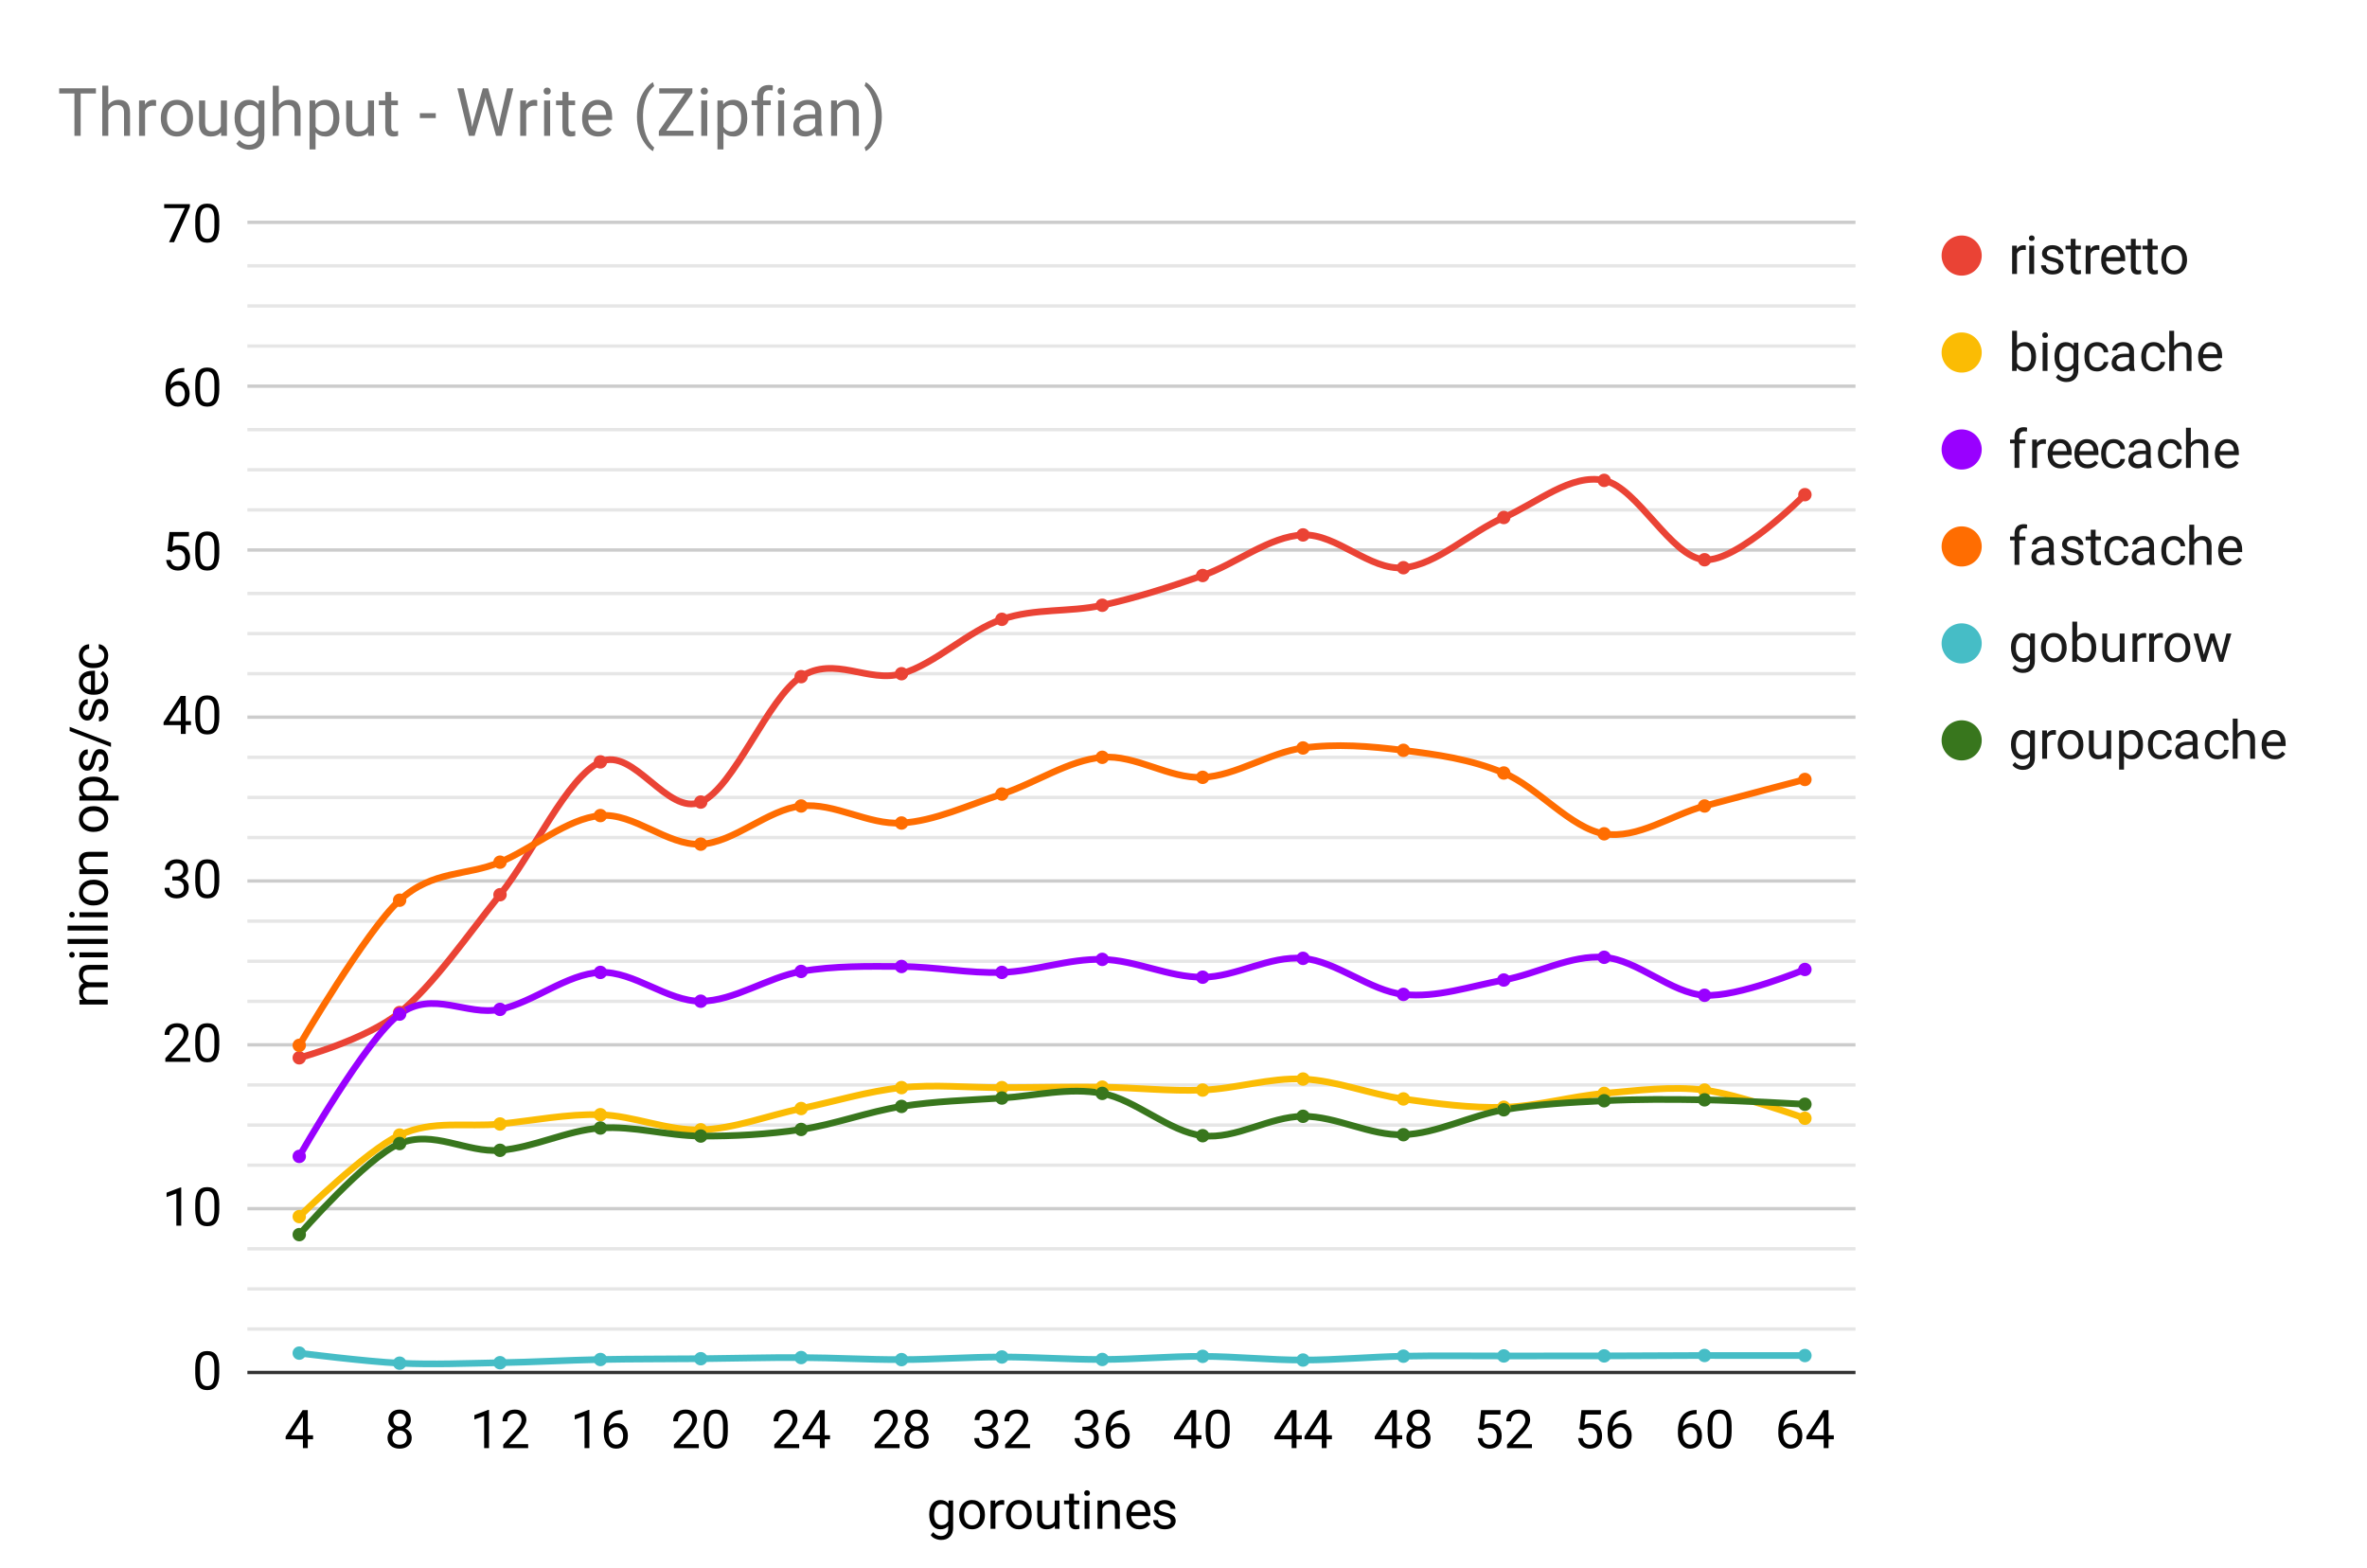 <svg xmlns="http://www.w3.org/2000/svg" width="708" height="469" fill="none" stroke-linecap="square" stroke-miterlimit="10" viewBox="0 0 708 469"><path fill="#fff" d="M0 0h708v469H0z"/><path stroke="#333" stroke-linecap="butt" d="M74.5 410.5h480"/><path stroke="#ccc" stroke-linecap="butt" d="M74.5 361.5h480m-480-49h480m-480-49h480m-480-49h480m-480-50h480m-480-49h480m-480-49h480"/><path stroke="#e6e6e6" stroke-linecap="butt" d="M74.5 397.5h480m-480-12h480m-480-12h480m-480-25h480m-480-12h480m-480-12h480m-480-25h480m-480-12h480m-480-12h480m-480-25h480m-480-12h480m-480-12h480m-480-25h480m-480-12h480m-480-12h480m-480-25h480m-480-12h480m-480-12h480m-480-25h480m-480-12h480m-480-12h480"/><clipPath id="a"><path d="M74.5 66.94h480.387v343.186H74.5z"/></clipPath><path stroke="#ea4335" stroke-linecap="butt" stroke-width="2" d="M89.512 316.385s20.016-5.409 30.024-13.538 20.016-22.744 30.024-35.24 20.017-35.117 30.025-39.736 20.016 16.271 30.024 12.024 20.016-31.11 30.024-37.509c10.008-6.398 20.016 1.975 30.024-.884s20.016-12.856 30.024-16.268 20.017-2.02 30.025-4.204 20.016-5.39 30.024-8.897c10.008-3.506 20.016-11.753 30.024-12.142 10.008-.39 20.016 10.677 30.024 9.809s20.016-10.667 30.024-15.02c10.008-4.354 20.017-13.21 30.025-11.102 10.008 2.106 20.016 23.03 30.024 23.742 10.008.713 30.024-19.468 30.024-19.468" clip-path="url(#a)"/><path stroke="#fbbc04" stroke-linecap="butt" stroke-width="2" d="M89.512 363.874s20.016-19.776 30.024-24.392 20.016-2.29 30.024-3.303 20.017-3.068 30.025-2.777 20.016 4.827 30.024 4.52 20.016-4.262 30.024-6.364 20.016-5.211 30.024-6.253 20.016.024 30.024 0c10.009-.025 20.017-.269 30.025-.147 10.008.121 20.016 1.278 30.024.874s20.016-3.74 30.024-3.298 20.016 4.545 30.024 5.952 20.016 2.768 30.024 2.492 20.017-3.29 30.025-4.148 20.016-2.237 30.024-.998 30.024 8.435 30.024 8.435" clip-path="url(#a)"/><path stroke="#90f" stroke-linecap="butt" stroke-width="2" d="M89.512 345.87s20.016-35.227 30.024-42.556c10.008-7.328 20.016.664 30.024-1.415s20.017-10.652 30.025-11.06c10.008-.406 20.016 8.666 30.024 8.617s20.016-7.176 30.024-8.907 20.016-1.525 30.024-1.476 20.016 2.122 30.024 1.767 20.017-4.135 30.025-3.896 20.016 5.381 30.024 5.33 20.016-6.499 30.024-5.64c10.008.857 20.016 9.706 30.024 10.787 10.008 1.08 20.016-2.454 30.024-4.304s20.017-7.556 30.025-6.796 20.016 10.752 30.024 11.359 30.024-7.717 30.024-7.717" clip-path="url(#a)"/><path stroke="#ff6d01" stroke-linecap="butt" stroke-width="2" d="M89.512 312.658s20.016-34.282 30.024-43.413 20.016-7.157 30.024-11.375c10.009-4.219 20.017-13.038 30.025-13.936s20.016 9.028 30.024 8.55 20.016-10.36 30.024-11.415 20.016 5.684 30.024 5.089c10.008-.596 20.016-5.385 30.024-8.66s20.017-10.158 30.025-10.992 20.016 6.453 30.024 5.988c10.008-.466 20.016-7.435 30.024-8.78 10.008-1.346 20.016-.542 30.024.705 10.008 1.248 20.016 2.617 30.024 6.778s20.017 16.54 30.025 18.186c10.008 1.645 20.016-5.606 30.024-8.314s30.024-7.934 30.024-7.934" clip-path="url(#a)"/><path stroke="#46bdc6" stroke-linecap="butt" stroke-width="2" d="M89.512 404.708s20.016 2.533 30.024 3.01c10.008.479 20.016.042 30.024-.14 10.009-.184 20.017-.758 30.025-.957s20.016-.141 30.024-.238 20.016-.388 30.024-.343 20.016.642 30.024.613 20.016-.78 30.024-.787 20.017.775 30.025.743 20.016-.965 30.024-.936 20.016 1.116 30.024 1.108 20.016-.953 30.024-1.157 20.016-.054 30.024-.068 20.017.007 30.025-.017c10.008-.023 20.016-.105 30.024-.123s30.024.018 30.024.018" clip-path="url(#a)"/><path stroke="#38761d" stroke-linecap="butt" stroke-width="2" d="M89.512 369.27s20.016-23.034 30.024-27.237 20.016 2.794 30.024 2.02c10.009-.775 20.017-5.956 30.025-6.667s20.016 2.329 30.024 2.4c10.008.072 20.016-.494 30.024-1.97 10.008-1.478 20.016-5.326 30.024-6.893s20.016-1.86 30.024-2.508c10.009-.649 20.017-3.264 30.025-1.385s20.016 11.514 30.024 12.655 20.016-5.755 30.024-5.806c10.008-.05 20.016 5.826 30.024 5.501s20.016-5.754 30.024-7.447c10.008-1.692 20.017-2.213 30.025-2.71 10.008-.495 20.016-.443 30.024-.267s30.024 1.322 30.024 1.322" clip-path="url(#a)"/><path fill="#ea4335" d="M91.512 316.385a2 2 0 1 1-4 0 2 2 0 0 1 4 0m30.024-13.538a2 2 0 1 1-4 0 2 2 0 0 1 4 0m30.024-35.24a2 2 0 1 1-4 0 2 2 0 0 1 4 0m30.025-39.736a2 2 0 1 1-4 0 2 2 0 0 1 4 0m30.024 12.024a2 2 0 1 1-4 0 2 2 0 0 1 4 0m30.024-37.509a2 2 0 1 1-4 0 2 2 0 0 1 4 0m30.024-.884a2 2 0 1 1-4 0 2 2 0 0 1 4 0m30.024-16.268a2 2 0 1 1-4 0 2 2 0 0 1 4 0m30.025-4.204a2 2 0 1 1-4 0 2 2 0 0 1 4 0m30.024-8.897a2 2 0 1 1-4 0 2 2 0 0 1 4 0m30.024-12.143a2 2 0 1 1-4 0 2 2 0 0 1 4 0m30.024 9.81a2 2 0 1 1-4 0 2 2 0 0 1 4 0m30.024-15.02a2 2 0 1 1-4 0 2 2 0 0 1 4 0m30.025-11.102a2 2 0 1 1-4 0 2 2 0 0 1 4 0m30.023 23.742a2 2 0 1 1-4 0 2 2 0 0 1 4 0m30.025-19.468a2 2 0 1 1-4 0 2 2 0 0 1 4 0" clip-path="url(#a)"/><path fill="#fbbc04" d="M91.512 363.874a2 2 0 1 1-4 0 2 2 0 0 1 4 0m30.024-24.392a2 2 0 1 1-4 0 2 2 0 0 1 4 0m30.024-3.302a2 2 0 1 1-4 0 2 2 0 0 1 4 0m30.025-2.778a2 2 0 1 1-4 0 2 2 0 0 1 4 0m30.024 4.52a2 2 0 1 1-4 0 2 2 0 0 1 4 0m30.024-6.364a2 2 0 1 1-4 0 2 2 0 0 1 4 0m30.024-6.253a2 2 0 1 1-4 0 2 2 0 0 1 4 0m30.024 0a2 2 0 1 1-4 0 2 2 0 0 1 4 0m30.025-.147a2 2 0 1 1-4 0 2 2 0 0 1 4 0m30.024.874a2 2 0 1 1-4 0 2 2 0 0 1 4 0m30.024-3.298a2 2 0 1 1-4 0 2 2 0 0 1 4 0m30.024 5.952a2 2 0 1 1-4 0 2 2 0 0 1 4 0m30.024 2.492a2 2 0 1 1-4 0 2 2 0 0 1 4 0m30.025-4.148a2 2 0 1 1-4 0 2 2 0 0 1 4 0m30.023-.998a2 2 0 1 1-4 0 2 2 0 0 1 4 0m30.025 8.435a2 2 0 1 1-4 0 2 2 0 0 1 4 0" clip-path="url(#a)"/><path fill="#90f" d="M91.512 345.87a2 2 0 1 1-4 0 2 2 0 0 1 4 0m30.024-42.556a2 2 0 1 1-4 0 2 2 0 0 1 4 0m30.024-1.414a2 2 0 1 1-4 0 2 2 0 0 1 4 0m30.025-11.06a2 2 0 1 1-4 0 2 2 0 0 1 4 0m30.024 8.616a2 2 0 1 1-4 0 2 2 0 0 1 4 0m30.024-8.907a2 2 0 1 1-4 0 2 2 0 0 1 4 0m30.024-1.476a2 2 0 1 1-4 0 2 2 0 0 1 4 0m30.024 1.767a2 2 0 1 1-4 0 2 2 0 0 1 4 0m30.025-3.896a2 2 0 1 1-4 0 2 2 0 0 1 4 0m30.024 5.33a2 2 0 1 1-4 0 2 2 0 0 1 4 0m30.024-5.641a2 2 0 1 1-4 0 2 2 0 0 1 4 0m30.024 10.788a2 2 0 1 1-4 0 2 2 0 0 1 4 0m30.024-4.304a2 2 0 1 1-4 0 2 2 0 0 1 4 0m30.025-6.796a2 2 0 1 1-4 0 2 2 0 0 1 4 0m30.023 11.359a2 2 0 1 1-4 0 2 2 0 0 1 4 0m30.025-7.717a2 2 0 1 1-4 0 2 2 0 0 1 4 0" clip-path="url(#a)"/><path fill="#ff6d01" d="M91.512 312.658a2 2 0 1 1-4 0 2 2 0 0 1 4 0m30.024-43.413a2 2 0 1 1-4 0 2 2 0 0 1 4 0m30.024-11.375a2 2 0 1 1-4 0 2 2 0 0 1 4 0m30.025-13.936a2 2 0 1 1-4 0 2 2 0 0 1 4 0m30.024 8.55a2 2 0 1 1-4 0 2 2 0 0 1 4 0m30.024-11.415a2 2 0 1 1-4 0 2 2 0 0 1 4 0m30.024 5.089a2 2 0 1 1-4 0 2 2 0 0 1 4 0m30.024-8.661a2 2 0 1 1-4 0 2 2 0 0 1 4 0m30.025-10.991a2 2 0 1 1-4 0 2 2 0 0 1 4 0m30.024 5.988a2 2 0 1 1-4 0 2 2 0 0 1 4 0m30.024-8.781a2 2 0 1 1-4 0 2 2 0 0 1 4 0m30.024.707a2 2 0 1 1-4 0 2 2 0 0 1 4 0m30.024 6.777a2 2 0 1 1-4 0 2 2 0 0 1 4 0m30.025 18.186a2 2 0 1 1-4 0 2 2 0 0 1 4 0m30.023-8.314a2 2 0 1 1-4 0 2 2 0 0 1 4 0m30.025-7.934a2 2 0 1 1-4 0 2 2 0 0 1 4 0" clip-path="url(#a)"/><path fill="#46bdc6" d="M91.512 404.708a2 2 0 1 1-4 0 2 2 0 0 1 4 0m30.024 3.011a2 2 0 1 1-4 0 2 2 0 0 1 4 0m30.024-.142a2 2 0 1 1-4 0 2 2 0 0 1 4 0m30.025-.956a2 2 0 1 1-4 0 2 2 0 0 1 4 0m30.024-.238a2 2 0 1 1-4 0 2 2 0 0 1 4 0m30.024-.343a2 2 0 1 1-4 0 2 2 0 0 1 4 0m30.024.613a2 2 0 1 1-4 0 2 2 0 0 1 4 0m30.024-.787a2 2 0 1 1-4 0 2 2 0 0 1 4 0m30.025.743a2 2 0 1 1-4 0 2 2 0 0 1 4 0m30.024-.936a2 2 0 1 1-4 0 2 2 0 0 1 4 0m30.024 1.108a2 2 0 1 1-4 0 2 2 0 0 1 4 0m30.024-1.157a2 2 0 1 1-4 0 2 2 0 0 1 4 0m30.024-.068a2 2 0 1 1-4 0 2 2 0 0 1 4 0m30.025-.016a2 2 0 1 1-4 0 2 2 0 0 1 4 0m30.023-.124a2 2 0 1 1-4 0 2 2 0 0 1 4 0m30.025.018a2 2 0 1 1-4 0 2 2 0 0 1 4 0" clip-path="url(#a)"/><path fill="#38761d" d="M91.512 369.27a2 2 0 1 1-4 0 2 2 0 0 1 4 0m30.024-27.237a2 2 0 1 1-4 0 2 2 0 0 1 4 0m30.024 2.019a2 2 0 1 1-4 0 2 2 0 0 1 4 0m30.025-6.666a2 2 0 1 1-4 0 2 2 0 0 1 4 0m30.024 2.4a2 2 0 1 1-4 0 2 2 0 0 1 4 0m30.024-1.971a2 2 0 1 1-4 0 2 2 0 0 1 4 0m30.024-6.892a2 2 0 1 1-4 0 2 2 0 0 1 4 0m30.024-2.508a2 2 0 1 1-4 0 2 2 0 0 1 4 0m30.025-1.385a2 2 0 1 1-4 0 2 2 0 0 1 4 0m30.024 12.655a2 2 0 1 1-4 0 2 2 0 0 1 4 0m30.024-5.805a2 2 0 1 1-4 0 2 2 0 0 1 4 0m30.024 5.5a2 2 0 1 1-4 0 2 2 0 0 1 4 0m30.024-7.447a2 2 0 1 1-4 0 2 2 0 0 1 4 0m30.025-2.709a2 2 0 1 1-4 0 2 2 0 0 1 4 0m30.023-.268a2 2 0 1 1-4 0 2 2 0 0 1 4 0m30.025 1.322a2 2 0 1 1-4 0 2 2 0 0 1 4 0" clip-path="url(#a)"/><path fill="#000" d="M277.944 452.96q0-1.985.906-3.141.922-1.172 2.437-1.172 1.547 0 2.407 1.093l.078-.937h1.312v8.25q0 1.64-.969 2.578-.968.953-2.609.953-.922 0-1.797-.39-.875-.391-1.328-1.063l.75-.875q.922 1.156 2.266 1.156 1.062 0 1.64-.593.594-.594.594-1.688v-.719q-.86 1-2.36 1-1.484 0-2.406-1.187-.921-1.203-.921-3.266m1.453.155q0 1.438.578 2.25.594.813 1.656.813 1.36 0 2-1.234v-3.86q-.656-1.219-1.984-1.219-1.063 0-1.657.829-.593.812-.593 2.421m7.515-.171q0-1.235.485-2.22.484-1 1.36-1.53.874-.547 1.983-.547 1.735 0 2.797 1.203 1.063 1.187 1.063 3.172v.093q0 1.235-.469 2.22-.469.984-1.36 1.53-.874.547-2.015.547-1.719 0-2.781-1.187-1.063-1.203-1.063-3.172zm1.453.171q0 1.407.641 2.266.656.844 1.75.844 1.11 0 1.75-.86.656-.859.656-2.421 0-1.391-.672-2.25-.656-.86-1.75-.86-1.062 0-1.718.86-.657.843-.657 2.421m12.016-3.015q-.328-.063-.719-.063-1.422 0-1.922 1.22v6h-1.453v-8.454h1.407l.03.969q.704-1.125 2.016-1.125.422 0 .641.11zm.531 2.844q0-1.235.485-2.22.484-1 1.36-1.53.874-.547 1.983-.547 1.735 0 2.797 1.203 1.063 1.187 1.063 3.172v.093q0 1.235-.469 2.22-.469.984-1.36 1.53-.874.547-2.015.547-1.719 0-2.781-1.187-1.063-1.203-1.063-3.172zm1.453.171q0 1.407.641 2.266.656.844 1.75.844 1.11 0 1.75-.86.656-.859.656-2.421 0-1.391-.672-2.25-.656-.86-1.75-.86-1.062 0-1.718.86-.657.843-.657 2.421m13.141 3.297q-.844 1-2.469 1-1.359 0-2.062-.78-.703-.798-.719-2.329v-5.5h1.453v5.453q0 1.922 1.563 1.922 1.656 0 2.203-1.234v-6.141h1.437v8.453h-1.375zm5.75-9.656v2.047h1.578v1.11h-1.578v5.25q0 .5.203.765.219.25.719.25.25 0 .687-.094v1.172q-.562.156-1.109.156-.969 0-1.469-.578-.484-.594-.484-1.672v-5.25h-1.531v-1.109h1.531v-2.047zm4.61 10.5h-1.454v-8.453h1.453zm-1.563-10.703q0-.344.203-.578.219-.25.64-.25.423 0 .641.25.22.234.22.594 0 .343-.22.578-.218.234-.64.234t-.64-.234q-.204-.235-.204-.594m5.36 2.25.046 1.062q.969-1.218 2.531-1.218 2.672 0 2.704 3.015v5.594h-1.454v-5.594q0-.922-.421-1.359-.407-.438-1.266-.438-.703 0-1.234.375-.532.375-.829.985v6.031h-1.453v-8.453zm11.14 8.61q-1.719 0-2.797-1.126-1.078-1.14-1.078-3.03v-.267q0-1.25.469-2.234.484-1 1.343-1.547.875-.562 1.875-.562 1.657 0 2.563 1.093.922 1.079.922 3.094v.61h-5.735q.032 1.25.735 2.015t1.781.766q.766 0 1.297-.313.531-.312.922-.828l.89.688q-1.062 1.64-3.187 1.64m-.188-7.579q-.875 0-1.468.64-.594.626-.735 1.782h4.235v-.11q-.063-1.109-.594-1.702-.531-.61-1.438-.61m9.594 5.172q0-.578-.437-.906-.438-.328-1.547-.563-1.094-.234-1.735-.562-.64-.328-.953-.781-.312-.454-.312-1.079 0-1.03.875-1.75.89-.718 2.25-.718 1.437 0 2.328.75.906.734.906 1.89h-1.453q0-.593-.516-1.015-.5-.438-1.265-.438-.781 0-1.235.344-.437.344-.437.89 0 .532.406.797.422.266 1.5.516 1.078.234 1.75.578.672.328 1 .797t.328 1.156q0 1.125-.906 1.813t-2.36.687q-1.015 0-1.796-.359-.781-.36-1.219-1-.437-.656-.437-1.406h1.437q.047.734.578 1.156.547.422 1.438.422.828 0 1.312-.328.5-.328.5-.89M23.767 299.085l.938-.047q-1.094-.922-1.094-2.5 0-1.781 1.36-2.422-.61-.422-.985-1.093-.375-.672-.375-1.594 0-2.781 2.938-2.828h5.672v1.437h-5.579q-.906 0-1.359.422-.453.406-.453 1.39 0 .798.484 1.329.485.531 1.297.625h5.61v1.453h-5.547q-1.844 0-1.844 1.797 0 1.422 1.219 1.953h6.172v1.437h-8.454zm8.454-14.219v1.453h-8.454v-1.453zm-10.704 1.563q-.343 0-.578-.203-.25-.219-.25-.64 0-.423.25-.642.235-.218.594-.218.344 0 .578.218.235.22.235.641t-.235.64q-.234.204-.594.204m10.704-5.563v1.453h-12v-1.453zm0-4v1.453h-12v-1.453zm0-4v1.453h-8.454v-1.453zm-10.704 1.563q-.343 0-.578-.203-.25-.219-.25-.64 0-.423.25-.642.235-.218.594-.218.344 0 .578.218.235.22.235.641t-.235.64q-.234.204-.594.204m6.391-3.61q-1.234 0-2.219-.484-1-.484-1.531-1.36-.547-.874-.547-1.984 0-1.734 1.203-2.797 1.188-1.062 3.172-1.062h.094q1.234 0 2.219.469t1.53 1.36q.548.874.548 2.015 0 1.718-1.188 2.781-1.203 1.062-3.172 1.062zm.172-1.453q1.406 0 2.266-.64.843-.657.843-1.75 0-1.11-.86-1.75-.858-.657-2.421-.657-1.39 0-2.25.672-.86.657-.86 1.75 0 1.063.86 1.72.844.655 2.422.655m-4.313-9.297 1.063-.046q-1.219-.97-1.219-2.532 0-2.672 3.016-2.703h5.594v1.453h-5.594q-.922 0-1.36.422-.437.406-.437 1.266 0 .703.375 1.234t.984.828h6.032v1.453h-8.454zm4.141-11.25q-1.234 0-2.219-.484-1-.484-1.531-1.36-.547-.874-.547-1.984 0-1.734 1.203-2.797 1.188-1.062 3.172-1.062h.094q1.234 0 2.219.469t1.53 1.36q.548.874.548 2.015 0 1.718-1.188 2.781-1.203 1.062-3.172 1.062zm.172-1.453q1.406 0 2.266-.64.843-.657.843-1.75 0-1.11-.86-1.75-.858-.657-2.421-.657-1.39 0-2.25.672-.86.657-.86 1.75 0 1.063.86 1.72.844.655 2.422.655m0-15.062q1.937 0 3.125.89 1.172.875 1.172 2.375 0 1.547-.985 2.422h4.079v1.453H23.767v-1.328l.938-.062q-1.094-.89-1.094-2.453 0-1.532 1.156-2.407 1.141-.89 3.188-.89zm-.156 1.437q-1.438 0-2.266.61t-.828 1.672q0 1.312 1.172 1.968h4.031q1.156-.64 1.156-1.984 0-1.031-.812-1.64-.828-.626-2.453-.626m2.047-8.218q-.579 0-.907.437-.328.438-.562 1.547-.235 1.094-.563 1.734-.328.641-.781.953-.453.313-1.078.313-1.031 0-1.75-.875-.719-.89-.719-2.25 0-1.438.75-2.328.735-.906 1.89-.906v1.453q-.593 0-1.015.515-.437.5-.437 1.266 0 .781.343 1.234.344.438.891.438.531 0 .797-.406.266-.422.516-1.5.234-1.079.578-1.75.328-.672.797-1 .468-.329 1.156-.329 1.125 0 1.812.907.688.906.688 2.36 0 1.015-.36 1.796-.359.781-1 1.219-.656.437-1.406.437v-1.437q.735-.047 1.156-.578.422-.547.422-1.438 0-.828-.328-1.312-.328-.5-.89-.5m3.234-3.375v1.25l-12.36-4.75v-1.235zm-3.234-11.625q-.579 0-.907.437-.328.438-.562 1.547-.235 1.094-.563 1.734-.328.641-.781.953-.453.313-1.078.313-1.031 0-1.75-.875-.719-.89-.719-2.25 0-1.438.75-2.328.735-.906 1.89-.906v1.453q-.593 0-1.015.515-.437.5-.437 1.266 0 .781.343 1.234.344.438.891.438.531 0 .797-.406.266-.422.516-1.5.234-1.079.578-1.75.328-.672.797-1 .468-.329 1.156-.329 1.125 0 1.812.907.688.906.688 2.36 0 1.015-.36 1.796-.359.781-1 1.219-.656.437-1.406.437v-1.437q.735-.047 1.156-.578.422-.547.422-1.438 0-.828-.328-1.312-.328-.5-.89-.5m2.406-6.594q0 1.719-1.125 2.797-1.14 1.078-3.031 1.078h-.266q-1.25 0-2.234-.469-1-.484-1.547-1.344-.563-.875-.563-1.875 0-1.656 1.094-2.562 1.078-.922 3.094-.922h.609v5.734q1.25-.03 2.016-.734.765-.703.765-1.781 0-.766-.312-1.297-.313-.531-.828-.922l.687-.89q1.64 1.062 1.64 3.187m-7.578.187q0 .875.64 1.47.625.593 1.782.733v-4.234h-.11q-1.11.063-1.703.594-.61.531-.61 1.437m6.39-8.062q0-.781-.468-1.36-.47-.578-1.172-.64v-1.36q.734.032 1.39.5.657.454 1.047 1.235.39.765.39 1.625 0 1.719-1.155 2.75-1.157 1.015-3.157 1.015h-.234q-1.234 0-2.188-.453-.968-.453-1.5-1.297-.53-.859-.53-2.015 0-1.422.859-2.36.843-.937 2.203-1v1.36q-.828.062-1.344.625-.531.562-.531 1.375 0 1.11.797 1.719.78.593 2.28.593h.282q1.453 0 2.25-.593.781-.61.781-1.72m34.391 214.713q0 2.547-.875 3.781-.86 1.235-2.703 1.235-1.812 0-2.687-1.203-.876-1.22-.907-3.61v-1.937q0-2.5.86-3.719.875-1.219 2.718-1.219 1.844 0 2.703 1.172.876 1.172.891 3.625zm-1.437-1.969q0-1.843-.516-2.671-.516-.844-1.64-.844-1.11 0-1.626.844-.5.828-.515 2.562v2.313q0 1.843.531 2.718.547.875 1.625.875t1.594-.828.547-2.61zM54.203 366.6H52.75v-9.642l-2.922 1.079v-1.313l4.14-1.562h.235zm11.375-4.86q0 2.547-.875 3.781-.86 1.234-2.703 1.234-1.812 0-2.687-1.203-.876-1.219-.907-3.61v-1.937q0-2.5.86-3.718.875-1.22 2.718-1.22 1.844 0 2.703 1.173.876 1.172.891 3.625zm-1.437-1.969q0-1.844-.516-2.672-.516-.844-1.64-.844-1.11 0-1.626.844-.5.828-.515 2.563v2.312q0 1.844.531 2.719.547.875 1.625.875t1.594-.828.547-2.61zm-7.235-42.198h-7.453v-1.047l3.938-4.375q.875-.985 1.203-1.61t.328-1.28q0-.891-.547-1.454-.531-.578-1.422-.578-1.078 0-1.687.61-.594.609-.594 1.702h-1.438q0-1.562 1-2.53 1.016-.97 2.72-.97 1.577 0 2.5.829.921.828.921 2.218 0 1.672-2.14 4l-3.047 3.297h5.718zm8.672-4.86q0 2.547-.875 3.782-.86 1.234-2.703 1.234-1.812 0-2.687-1.203-.876-1.219-.907-3.61v-1.937q0-2.5.86-3.719.875-1.219 2.718-1.219 1.844 0 2.703 1.172.876 1.172.891 3.625zm-1.437-1.968q0-1.844-.516-2.672-.516-.844-1.64-.844-1.11 0-1.626.844-.5.828-.515 2.562v2.313q0 1.843.531 2.718.547.875 1.625.875t1.594-.828.547-2.61zm-12.594-48.589h1.094q1.015-.016 1.593-.532.594-.53.594-1.422 0-2-1.984-2-.938 0-1.5.532-.563.531-.563 1.422h-1.437q0-1.36.984-2.25.984-.891 2.516-.891 1.61 0 2.515.86.922.843.922 2.359 0 .734-.484 1.437-.484.688-1.313 1.031.938.297 1.453.985t.516 1.687q0 1.532-1 2.438-1 .89-2.61.89-1.593 0-2.609-.859-1-.875-1-2.297h1.453q0 .89.579 1.438.593.531 1.578.531 1.047 0 1.593-.547.563-.547.563-1.562 0-1-.61-1.532-.609-.53-1.75-.547h-1.093zm14.031 1.53q0 2.548-.875 3.782-.86 1.234-2.703 1.234-1.812 0-2.687-1.203-.876-1.218-.907-3.609v-1.937q0-2.5.86-3.72.875-1.218 2.718-1.218 1.844 0 2.703 1.172.876 1.172.891 3.625zm-1.437-1.968q0-1.844-.516-2.672-.516-.844-1.64-.844-1.11 0-1.626.844-.5.828-.515 2.563v2.312q0 1.844.531 2.719.547.875 1.625.875t1.594-.828.547-2.61zm-8.594-46.026h1.578v1.187h-1.578v2.64h-1.453v-2.64h-5.172v-.86l5.094-7.874h1.53zm-4.984 0h3.53v-5.578l-.171.312zm15.015-1.032q0 2.547-.875 3.782-.86 1.234-2.703 1.234-1.812 0-2.687-1.203-.876-1.219-.907-3.61v-1.937q0-2.5.86-3.719.875-1.218 2.718-1.218 1.844 0 2.703 1.171.876 1.172.891 3.625zm-1.437-1.968q0-1.844-.516-2.672-.516-.844-1.64-.844-1.11 0-1.626.844-.5.828-.515 2.562v2.313q0 1.844.531 2.719.547.875 1.625.875t1.594-.829.547-2.609zM50.11 164.79l.578-5.672h5.828v1.329h-4.594l-.344 3.109q.828-.5 1.89-.5 1.563 0 2.47 1.031.921 1.031.921 2.781t-.953 2.766-2.656 1.016q-1.5 0-2.453-.828-.953-.844-1.094-2.329h1.375q.125.985.688 1.485.562.484 1.484.484 1.016 0 1.578-.687.578-.688.578-1.89 0-1.142-.625-1.83-.61-.702-1.64-.702-.953 0-1.485.422l-.39.312zm15.468.844q0 2.547-.875 3.781-.86 1.235-2.703 1.235-1.812 0-2.687-1.203-.876-1.22-.907-3.61V163.9q0-2.5.86-3.72.875-1.218 2.718-1.218 1.844 0 2.703 1.172.876 1.172.891 3.625zm-1.437-1.969q0-1.843-.516-2.672-.516-.843-1.64-.843-1.11 0-1.626.843-.5.829-.515 2.563v2.312q0 1.844.531 2.72.547.874 1.625.874t1.594-.828q.515-.828.547-2.61zm-9.016-53.589v1.235h-.266q-1.687.031-2.687 1t-1.156 2.719q.89-1.032 2.453-1.032 1.484 0 2.36 1.047.89 1.047.89 2.703 0 1.766-.953 2.828-.953 1.047-2.563 1.047-1.64 0-2.656-1.25-1.016-1.265-1.016-3.234v-.563q0-3.14 1.344-4.796t3.984-1.704zm-1.906 5.125q-.735 0-1.36.454-.625.437-.875 1.109v.531q0 1.406.625 2.266.641.86 1.594.86.969 0 1.531-.72.563-.718.563-1.875 0-1.171-.578-1.89-.563-.735-1.5-.735m12.36 1.407q0 2.547-.876 3.78-.86 1.235-2.703 1.235-1.812 0-2.687-1.203-.876-1.219-.907-3.61v-1.937q0-2.5.86-3.718.875-1.22 2.718-1.22 1.844 0 2.703 1.173.876 1.172.891 3.625zm-1.438-1.97q0-1.843-.516-2.671-.516-.844-1.64-.844-1.11 0-1.626.844-.5.828-.515 2.563v2.312q0 1.844.531 2.719.547.875 1.625.875t1.594-.828.547-2.61zm-7.344-52.76-4.719 10.563h-1.516l4.704-10.188h-6.157v-1.187h7.688zm8.781 5.703q0 2.547-.875 3.781-.86 1.235-2.703 1.235-1.812 0-2.687-1.203-.876-1.219-.907-3.61v-1.937q0-2.5.86-3.719.875-1.219 2.718-1.219 1.844 0 2.703 1.172.876 1.172.891 3.625zm-1.437-1.969q0-1.843-.516-2.671-.516-.844-1.64-.844-1.11 0-1.626.844-.5.828-.515 2.562v2.313q0 1.843.531 2.718.547.875 1.625.875t1.594-.828.547-2.61zm27.918 363.685h1.578v1.188H92.06v2.64h-1.453v-2.64h-5.172v-.86l5.094-7.874h1.531zm-4.984 0h3.53v-5.578l-.171.313zm35.805-4.577q0 .843-.453 1.515-.438.656-1.203 1.031.89.39 1.406 1.125t.516 1.656q0 1.485-1 2.36-.985.875-2.61.875-1.64 0-2.64-.875-.985-.89-.985-2.36 0-.921.5-1.656.516-.75 1.407-1.125-.766-.375-1.204-1.031-.437-.672-.437-1.516 0-1.437.922-2.281t2.437-.844q1.5 0 2.422.844t.922 2.281m-1.172 5.296q0-.953-.61-1.547-.609-.61-1.593-.61-.969 0-1.562.595-.579.593-.579 1.562t.563 1.531q.578.547 1.61.547 1.015 0 1.593-.547.578-.562.578-1.53m-2.172-7.234q-.86 0-1.39.531-.516.516-.516 1.422 0 .875.516 1.406.515.531 1.375.531.875 0 1.39-.53.532-.532.532-1.391 0-.875-.547-1.422-.532-.547-1.36-.547m26.728 10.344h-1.454v-9.641l-2.921 1.078v-1.312l4.14-1.563h.235zm11.703 0h-7.453v-1.047l3.937-4.375q.875-.985 1.203-1.61t.328-1.281q0-.89-.547-1.453-.53-.578-1.421-.578-1.079 0-1.688.61-.594.609-.594 1.702h-1.437q0-1.562 1-2.531 1.015-.969 2.719-.969 1.578 0 2.5.828.921.829.921 2.22 0 1.671-2.14 4l-3.047 3.296h5.719zm18.321 0h-1.453v-9.641l-2.922 1.078v-1.312l4.14-1.563h.235zm9.922-11.391v1.234h-.266q-1.687.032-2.687 1-1 .969-1.157 2.719.89-1.031 2.453-1.031 1.485 0 2.36 1.047.89 1.047.89 2.703 0 1.765-.953 2.828-.953 1.047-2.562 1.047-1.64 0-2.656-1.25-1.016-1.266-1.016-3.235v-.562q0-3.14 1.344-4.797 1.343-1.656 3.984-1.703zm-1.907 5.125q-.734 0-1.359.453-.625.438-.875 1.11v.53q0 1.407.625 2.266.64.86 1.594.86.969 0 1.531-.72.563-.718.563-1.874 0-1.172-.579-1.89-.562-.735-1.5-.735m24.712 6.266h-7.453v-1.047l3.938-4.375q.875-.985 1.203-1.61t.328-1.281q0-.89-.547-1.453-.531-.578-1.422-.578-1.078 0-1.687.61-.594.609-.594 1.702h-1.438q0-1.562 1-2.531 1.016-.969 2.719-.969 1.578 0 2.5.828.922.829.922 2.22 0 1.671-2.14 4l-3.048 3.296h5.72zm8.672-4.86q0 2.547-.875 3.781-.86 1.235-2.703 1.235-1.813 0-2.688-1.203-.875-1.22-.906-3.61v-1.937q0-2.5.86-3.719.875-1.219 2.718-1.219 1.844 0 2.703 1.172.875 1.172.891 3.625zm-1.437-1.969q0-1.843-.516-2.671-.516-.844-1.64-.844-1.11 0-1.626.844-.5.828-.515 2.562v2.313q0 1.843.53 2.718.548.875 1.626.875t1.594-.828q.515-.828.547-2.61zm22.79 6.829h-7.454v-1.047l3.938-4.375q.875-.985 1.203-1.61t.328-1.281q0-.89-.547-1.453-.531-.578-1.422-.578-1.078 0-1.687.61-.594.609-.594 1.702h-1.438q0-1.562 1-2.531 1.016-.969 2.72-.969 1.577 0 2.5.828.921.829.921 2.22 0 1.671-2.14 4l-3.047 3.296h5.718zm7.64-3.829h1.578v1.188h-1.578v2.64h-1.453v-2.64h-5.172v-.86l5.094-7.874h1.53zm-4.984 0h3.53v-5.578l-.171.313zm27.368 3.829h-7.454v-1.047l3.938-4.375q.875-.985 1.203-1.61t.328-1.281q0-.89-.547-1.453-.531-.578-1.422-.578-1.078 0-1.687.61-.594.609-.594 1.702h-1.437q0-1.562 1-2.531 1.015-.969 2.718-.969 1.578 0 2.5.828.922.829.922 2.22 0 1.671-2.14 4l-3.047 3.296h5.718zm8.437-8.407q0 .844-.453 1.516-.438.656-1.203 1.031.89.39 1.406 1.125t.516 1.656q0 1.485-1 2.36-.985.875-2.61.875-1.64 0-2.64-.875-.985-.89-.985-2.36 0-.921.5-1.656.516-.75 1.406-1.125-.765-.375-1.203-1.031-.437-.672-.437-1.516 0-1.437.922-2.281t2.437-.844q1.5 0 2.422.844t.922 2.281m-1.172 5.297q0-.953-.61-1.547-.609-.61-1.593-.61-.969 0-1.562.595-.579.593-.579 1.562t.563 1.531q.578.547 1.61.547 1.015 0 1.593-.547.578-.562.578-1.53m-2.172-7.234q-.86 0-1.39.531-.516.516-.516 1.422 0 .875.516 1.406.515.531 1.375.531.875 0 1.39-.53.531-.532.531-1.391 0-.875-.546-1.422-.532-.547-1.36-.547m19.571 3.952h1.094q1.016-.016 1.594-.531.594-.532.594-1.422 0-2-1.985-2-.937 0-1.5.531t-.562 1.422h-1.438q0-1.36.985-2.25.984-.89 2.515-.89 1.61 0 2.516.859.922.843.922 2.359 0 .734-.485 1.438-.484.687-1.312 1.03.937.298 1.453.985t.516 1.688q0 1.53-1 2.437-1 .89-2.61.89-1.594 0-2.61-.859-1-.875-1-2.296h1.454q0 .89.578 1.437.594.531 1.578.531 1.047 0 1.594-.547.562-.546.562-1.562 0-1-.609-1.531-.61-.532-1.75-.547h-1.094zm14.36 6.39h-7.453v-1.046l3.937-4.375q.875-.985 1.203-1.61t.328-1.281q0-.89-.547-1.453-.53-.578-1.421-.578-1.079 0-1.688.61-.594.609-.594 1.702h-1.437q0-1.562 1-2.531 1.015-.969 2.719-.969 1.578 0 2.5.828.921.829.921 2.22 0 1.671-2.14 4l-3.047 3.296h5.719zm15.665-6.39h1.093q1.016-.016 1.594-.531.594-.532.594-1.422 0-2-1.985-2-.937 0-1.5.531t-.562 1.422h-1.438q0-1.36.985-2.25.984-.89 2.515-.89 1.61 0 2.516.859.922.843.922 2.359 0 .734-.484 1.438-.485.687-1.313 1.03.938.298 1.453.985t.516 1.688q0 1.53-1 2.437-1 .89-2.61.89-1.593 0-2.609-.859-1-.875-1-2.296h1.453q0 .89.578 1.437.594.531 1.578.531 1.047 0 1.594-.547.563-.546.563-1.562 0-1-.61-1.531-.61-.532-1.75-.547h-1.093zm12.578-5v1.234h-.266q-1.687.032-2.687 1-1 .969-1.157 2.719.89-1.031 2.453-1.031 1.485 0 2.36 1.047.89 1.047.89 2.703 0 1.765-.953 2.828-.953 1.047-2.562 1.047-1.64 0-2.656-1.25-1.016-1.266-1.016-3.235v-.562q0-3.14 1.344-4.797 1.343-1.656 3.984-1.703zm-1.907 5.125q-.734 0-1.359.453-.625.438-.875 1.11v.53q0 1.407.625 2.266.64.86 1.594.86.969 0 1.531-.72.563-.718.563-1.874 0-1.172-.579-1.89-.562-.735-1.5-.735m23.353 2.437h1.578v1.188h-1.578v2.64h-1.453v-2.64h-5.172v-.86l5.093-7.874h1.532zm-4.985 0h3.532v-5.578l-.172.313zm15.016-1.03q0 2.546-.875 3.78-.86 1.235-2.703 1.235-1.813 0-2.688-1.203-.875-1.22-.906-3.61v-1.937q0-2.5.86-3.719.874-1.219 2.718-1.219t2.703 1.172q.875 1.172.891 3.625zm-1.438-1.97q0-1.843-.515-2.671-.516-.844-1.64-.844-1.11 0-1.626.844-.5.828-.515 2.562v2.313q0 1.843.53 2.718.548.875 1.626.875t1.594-.828q.515-.828.546-2.61zm21.43 3h1.58v1.188h-1.58v2.64h-1.452v-2.64h-5.172v-.86l5.094-7.874h1.53zm-4.983 0h3.53v-5.578l-.171.313zm13.984 0h1.578v1.188h-1.578v2.64h-1.453v-2.64h-5.172v-.86l5.094-7.874h1.53zm-4.984 0h3.53v-5.578l-.171.313zm26.008 0h1.578v1.188h-1.578v2.64h-1.453v-2.64H411.2v-.86l5.094-7.874h1.531zm-4.984 0h3.531v-5.578l-.172.313zm14.781-4.578q0 .844-.453 1.516-.438.656-1.203 1.031.89.39 1.406 1.125t.516 1.656q0 1.485-1 2.36-.985.875-2.61.875-1.64 0-2.64-.875-.985-.89-.985-2.36 0-.921.5-1.656.516-.75 1.406-1.125-.765-.375-1.203-1.031-.437-.672-.437-1.516 0-1.437.922-2.281t2.437-.844q1.5 0 2.422.844t.922 2.281m-1.172 5.297q0-.953-.61-1.547-.609-.61-1.593-.61-.969 0-1.563.595-.578.593-.578 1.562t.563 1.531q.578.547 1.61.547 1.015 0 1.593-.547.578-.562.578-1.53m-2.172-7.234q-.86 0-1.39.531-.516.516-.516 1.422 0 .875.516 1.406.515.531 1.375.531.875 0 1.39-.53.531-.532.531-1.391 0-.875-.546-1.422-.532-.547-1.36-.547m18.134 4.639.578-5.671h5.828v1.328h-4.594l-.343 3.109q.828-.5 1.89-.5 1.563 0 2.469 1.031.922 1.032.922 2.782t-.953 2.765-2.657 1.016q-1.5 0-2.453-.828-.953-.844-1.093-2.328h1.375q.125.984.687 1.484.563.484 1.484.484 1.016 0 1.579-.687.578-.688.578-1.89 0-1.141-.625-1.829-.61-.703-1.64-.703-.954 0-1.485.422l-.39.312zm15.797 5.704h-7.453v-1.047l3.937-4.375q.875-.985 1.203-1.61t.328-1.281q0-.89-.547-1.453-.53-.578-1.421-.578-1.079 0-1.688.61-.594.609-.594 1.702h-1.437q0-1.562 1-2.531 1.015-.969 2.719-.969 1.578 0 2.5.828.921.829.921 2.22 0 1.671-2.14 4l-3.047 3.296h5.719zm14.227-5.704.578-5.671h5.828v1.328h-4.594l-.343 3.109q.828-.5 1.89-.5 1.563 0 2.47 1.031.921 1.032.921 2.782t-.953 2.765-2.656 1.016q-1.5 0-2.454-.828-.953-.844-1.093-2.328h1.375q.125.984.687 1.484.563.484 1.485.484 1.015 0 1.578-.687.578-.688.578-1.89 0-1.141-.625-1.829-.61-.703-1.64-.703-.954 0-1.485.422l-.39.312zm14.016-5.687v1.234h-.266q-1.687.032-2.687 1-1 .969-1.157 2.719.89-1.031 2.453-1.031 1.485 0 2.36 1.047.89 1.047.89 2.703 0 1.765-.953 2.828-.953 1.047-2.562 1.047-1.64 0-2.656-1.25-1.016-1.266-1.016-3.235v-.562q0-3.14 1.344-4.797 1.343-1.656 3.984-1.703zm-1.907 5.125q-.734 0-1.359.453-.625.438-.875 1.11v.53q0 1.407.625 2.266.64.86 1.594.86.969 0 1.531-.72.563-.718.563-1.874 0-1.172-.579-1.89-.562-.735-1.5-.735m22.931-5.125v1.234h-.266q-1.687.032-2.687 1-1 .969-1.157 2.719.891-1.031 2.454-1.031 1.484 0 2.359 1.047.89 1.047.89 2.703 0 1.765-.953 2.828-.953 1.047-2.562 1.047-1.64 0-2.656-1.25-1.016-1.266-1.016-3.235v-.562q0-3.14 1.344-4.797t3.984-1.703zm-1.906 5.125q-.735 0-1.36.453-.625.438-.875 1.11v.53q0 1.407.625 2.266.64.86 1.594.86.969 0 1.531-.72.563-.718.563-1.874 0-1.172-.578-1.89-.563-.735-1.5-.735m12.359 1.406q0 2.547-.875 3.781-.86 1.235-2.703 1.235-1.813 0-2.688-1.203-.875-1.22-.906-3.61v-1.937q0-2.5.86-3.719.874-1.219 2.718-1.219t2.703 1.172q.875 1.172.891 3.625zm-1.438-1.969q0-1.843-.515-2.671-.516-.844-1.64-.844-1.11 0-1.626.844-.5.828-.515 2.562v2.313q0 1.843.53 2.718.548.875 1.626.875t1.594-.828q.515-.828.546-2.61zm21.009-4.562v1.234h-.266q-1.687.032-2.687 1-1 .969-1.156 2.719.89-1.031 2.453-1.031 1.484 0 2.36 1.047.89 1.047.89 2.703 0 1.765-.953 2.828-.953 1.047-2.563 1.047-1.64 0-2.656-1.25-1.016-1.266-1.016-3.235v-.562q0-3.14 1.344-4.797t3.984-1.703zm-1.906 5.125q-.735 0-1.36.453-.625.438-.875 1.11v.53q0 1.407.625 2.266.641.86 1.594.86.969 0 1.531-.72.563-.718.563-1.874 0-1.172-.578-1.89-.563-.735-1.5-.735m11.328 2.437h1.578v1.188h-1.578v2.64h-1.453v-2.64h-5.172v-.86l5.094-7.874h1.53zm-4.985 0h3.532v-5.578l-.172.313z"/><path fill="#ea4335" d="M592.76 76.44a6 6 0 1 1-12 0 6 6 0 0 1 12 0"/><path fill="#1a1a1a" d="M605.948 74.784q-.328-.062-.72-.062-1.42 0-1.92 1.219v6h-1.454v-8.454h1.406l.031.97q.704-1.126 2.016-1.126.422 0 .64.11zm2.484 7.157h-1.453v-8.454h1.453zm-1.562-10.704q0-.343.203-.578.218-.25.64-.25t.64.25q.22.235.22.594 0 .344-.22.578-.218.235-.64.235t-.64-.235q-.203-.234-.203-.594m8.906 8.454q0-.579-.438-.907-.437-.328-1.547-.562-1.093-.235-1.734-.563-.64-.328-.953-.78-.313-.454-.313-1.079 0-1.031.875-1.75.891-.719 2.25-.719 1.438 0 2.329.75.906.735.906 1.89h-1.453q0-.593-.516-1.015-.5-.437-1.266-.437-.78 0-1.234.343-.437.344-.437.891 0 .531.406.797.422.266 1.5.516 1.078.234 1.75.578.672.328 1 .797.328.468.328 1.156 0 1.125-.906 1.812-.907.688-2.36.688-1.015 0-1.797-.36-.78-.359-1.218-1-.438-.656-.438-1.406h1.438q.047.735.578 1.156.547.422 1.437.422.828 0 1.313-.328.5-.328.5-.89m5.047-8.25v2.046h1.578v1.11h-1.578v5.25q0 .5.203.765.219.25.719.25.25 0 .687-.093v1.172q-.562.156-1.11.156-.968 0-1.468-.578-.484-.594-.484-1.672v-5.25h-1.532v-1.11h1.532v-2.046zm7.125 3.343q-.328-.062-.72-.062-1.42 0-1.92 1.219v6h-1.454v-8.454h1.406l.031.97q.704-1.126 2.016-1.126.422 0 .64.11zm4.422 7.313q-1.72 0-2.797-1.125-1.078-1.14-1.078-3.031v-.266q0-1.25.468-2.234.485-1 1.344-1.547.875-.563 1.875-.563 1.656 0 2.563 1.094.921 1.078.921 3.094v.61h-5.734q.031 1.25.734 2.015.704.765 1.782.765.765 0 1.297-.312.53-.313.921-.828l.891.687q-1.062 1.64-3.187 1.64m-.188-7.578q-.875 0-1.469.64-.593.625-.734 1.782h4.234v-.11q-.062-1.11-.593-1.703-.532-.61-1.438-.61m6.64-3.078v2.046h1.579v1.11h-1.578v5.25q0 .5.203.765.219.25.719.25.25 0 .687-.093v1.172q-.562.156-1.11.156-.968 0-1.468-.578-.484-.594-.484-1.672v-5.25h-1.532v-1.11h1.532v-2.046zm5 0v2.046h1.579v1.11h-1.578v5.25q0 .5.203.765.219.25.719.25.25 0 .687-.093v1.172q-.562.156-1.11.156-.968 0-1.468-.578-.484-.594-.484-1.672v-5.25h-1.532v-1.11h1.532v-2.046zm2.657 6.187q0-1.234.484-2.219.485-1 1.36-1.53.875-.548 1.984-.548 1.734 0 2.797 1.203 1.062 1.188 1.062 3.172v.094q0 1.234-.468 2.219-.47.984-1.36 1.531-.875.547-2.015.547-1.72 0-2.782-1.188-1.062-1.203-1.062-3.172zm1.453.172q0 1.406.64 2.266.657.843 1.75.843 1.11 0 1.75-.859.657-.86.657-2.422 0-1.39-.672-2.25-.656-.86-1.75-.86-1.062 0-1.719.86-.656.844-.656 2.422"/><path fill="#fbbc04" d="M592.76 105.44a6 6 0 1 1-12 0 6 6 0 0 1 12 0"/><path fill="#1a1a1a" d="M609.01 106.8q0 1.937-.89 3.125-.891 1.172-2.391 1.172-1.594 0-2.469-1.14l-.078.984h-1.328v-12h1.453v4.468q.875-1.078 2.406-1.078 1.547 0 2.422 1.172.875 1.156.875 3.172zm-1.437-.156q0-1.485-.578-2.282-.563-.812-1.641-.812-1.422 0-2.047 1.328v3.656q.656 1.328 2.063 1.328 1.046 0 1.625-.796.578-.813.578-2.422m4.86 4.297h-1.454v-8.454h1.453zm-1.563-10.704q0-.343.203-.578.218-.25.64-.25t.64.25q.22.235.22.594 0 .344-.22.578-.218.235-.64.235t-.64-.235q-.203-.234-.203-.594m3.64 6.407q0-1.985.906-3.14.922-1.173 2.438-1.173 1.547 0 2.406 1.094l.078-.938h1.313v8.25q0 1.641-.969 2.579-.969.953-2.61.953-.921 0-1.796-.39-.875-.392-1.328-1.063l.75-.875q.922 1.156 2.265 1.156 1.063 0 1.64-.594.595-.594.595-1.687v-.72q-.86 1-2.36 1-1.484 0-2.406-1.187-.922-1.203-.922-3.265m1.453.156q0 1.437.578 2.25.594.812 1.657.812 1.36 0 2-1.234v-3.86q-.657-1.218-1.985-1.218-1.062 0-1.656.828-.594.813-.594 2.422m11.282 3.11q.78 0 1.359-.47.578-.468.64-1.171h1.36q-.031.734-.5 1.39-.453.657-1.234 1.047-.766.39-1.625.39-1.72 0-2.75-1.155-1.016-1.157-1.016-3.157v-.234q0-1.234.453-2.188.453-.968 1.297-1.5.86-.53 2.016-.53 1.421 0 2.359.859.937.843 1 2.203h-1.36q-.062-.828-.624-1.344-.563-.531-1.375-.531-1.11 0-1.72.797-.593.78-.593 2.28v.282q0 1.453.594 2.25.61.781 1.719.781m9.828 1.03q-.125-.25-.203-.89-1 1.047-2.407 1.047-1.25 0-2.047-.703-.796-.719-.796-1.797 0-1.328 1-2.047 1-.734 2.828-.734h1.406v-.672q0-.75-.453-1.203t-1.344-.454q-.766 0-1.297.391-.515.39-.515.953h-1.454q0-.64.438-1.219.453-.593 1.219-.937.78-.344 1.703-.344 1.453 0 2.281.735.828.718.86 2v3.89q0 1.172.296 1.86v.125zm-2.39-1.109q.67 0 1.28-.344.61-.359.89-.921v-1.735h-1.14q-2.656 0-2.656 1.563 0 .672.453 1.062.453.375 1.172.375m9.562.078q.78 0 1.359-.468.578-.47.64-1.172h1.36q-.031.734-.5 1.39-.453.657-1.234 1.047-.766.39-1.625.39-1.72 0-2.75-1.155-1.016-1.157-1.016-3.157v-.234q0-1.234.453-2.188.453-.968 1.297-1.5.86-.53 2.016-.53 1.421 0 2.359.859.937.843 1 2.203h-1.36q-.062-.828-.624-1.344-.563-.531-1.375-.531-1.11 0-1.72.797-.593.78-.593 2.28v.282q0 1.453.594 2.25.61.781 1.719.781m6.062-6.406q.953-1.172 2.5-1.172 2.672 0 2.703 3.016v5.594h-1.453v-5.594q0-.922-.422-1.36-.406-.437-1.265-.437-.704 0-1.235.375t-.828.984v6.032h-1.453v-12h1.453zm11.063 7.594q-1.72 0-2.797-1.125-1.078-1.14-1.078-3.031v-.266q0-1.25.468-2.234.485-1 1.344-1.547.875-.563 1.875-.563 1.656 0 2.563 1.094.921 1.078.921 3.094v.61h-5.734q.031 1.25.734 2.015.704.765 1.782.765.765 0 1.297-.312.53-.313.921-.828l.891.687q-1.062 1.64-3.187 1.64m-.188-7.578q-.875 0-1.469.64-.593.625-.734 1.782h4.234v-.11q-.062-1.11-.593-1.703-.532-.61-1.438-.61"/><path fill="#90f" d="M592.76 134.44a6 6 0 1 1-12 0 6 6 0 0 1 12 0"/><path fill="#1a1a1a" d="M602.573 139.94v-7.343h-1.344v-1.11h1.344v-.875q0-1.359.718-2.093.735-.75 2.063-.75.5 0 .984.14l-.078 1.172q-.36-.078-.781-.078-.703 0-1.094.422-.375.406-.375 1.172v.89h1.813v1.11h-1.813v7.344zm9.375-7.156q-.328-.062-.72-.062-1.42 0-1.92 1.219v6h-1.454v-8.454h1.406l.031.97q.704-1.126 2.016-1.126.422 0 .64.11zm4.422 7.313q-1.72 0-2.797-1.125-1.078-1.14-1.078-3.031v-.266q0-1.25.468-2.234.485-1 1.344-1.547.875-.563 1.875-.563 1.656 0 2.563 1.094.921 1.078.921 3.094v.61h-5.734q.031 1.25.734 2.015.704.765 1.782.765.765 0 1.297-.312.53-.313.921-.828l.891.687q-1.062 1.64-3.187 1.64m-.188-7.578q-.875 0-1.469.64-.593.625-.734 1.782h4.234v-.11q-.062-1.11-.593-1.703-.532-.61-1.438-.61m8.188 7.578q-1.72 0-2.797-1.125-1.078-1.14-1.078-3.031v-.266q0-1.25.468-2.234.485-1 1.344-1.547.875-.563 1.875-.563 1.656 0 2.563 1.094.921 1.078.921 3.094v.61h-5.734q.031 1.25.734 2.015.704.765 1.782.765.765 0 1.297-.312.53-.313.921-.828l.891.687q-1.062 1.64-3.187 1.64m-.188-7.578q-.875 0-1.469.64-.593.625-.734 1.782h4.234v-.11q-.062-1.11-.593-1.703-.532-.61-1.438-.61m8.063 6.39q.78 0 1.359-.468.578-.47.64-1.172h1.36q-.031.734-.5 1.39-.453.657-1.234 1.047-.766.39-1.625.39-1.72 0-2.75-1.155-1.016-1.157-1.016-3.157v-.234q0-1.234.453-2.188.453-.968 1.297-1.5.86-.53 2.016-.53 1.421 0 2.359.859.937.843 1 2.203h-1.36q-.062-.828-.624-1.344-.563-.531-1.375-.531-1.11 0-1.72.797-.593.78-.593 2.28v.282q0 1.453.594 2.25.61.781 1.719.781m9.828 1.032q-.125-.25-.203-.891-1 1.047-2.407 1.047-1.25 0-2.047-.703-.796-.719-.796-1.797 0-1.328 1-2.047 1-.734 2.828-.734h1.406v-.672q0-.75-.453-1.203t-1.344-.454q-.766 0-1.297.391-.515.39-.515.953h-1.454q0-.64.438-1.219.453-.593 1.219-.937.78-.344 1.703-.344 1.453 0 2.281.735.828.718.86 2v3.89q0 1.172.296 1.86v.125zm-2.39-1.11q.67 0 1.28-.344.61-.359.89-.921v-1.735h-1.14q-2.656 0-2.656 1.563 0 .672.453 1.062.453.375 1.172.375m9.562.078q.78 0 1.359-.468.578-.47.64-1.172h1.36q-.031.734-.5 1.39-.453.657-1.234 1.047-.766.39-1.625.39-1.72 0-2.75-1.155-1.016-1.157-1.016-3.157v-.234q0-1.234.453-2.188.453-.968 1.297-1.5.86-.53 2.016-.53 1.421 0 2.359.859.937.843 1 2.203h-1.36q-.062-.828-.624-1.344-.563-.531-1.375-.531-1.11 0-1.72.797-.593.78-.593 2.28v.282q0 1.453.594 2.25.61.781 1.719.781m6.062-6.406q.953-1.172 2.5-1.172 2.672 0 2.703 3.016v5.594h-1.453v-5.594q0-.922-.422-1.36-.406-.437-1.265-.437-.704 0-1.235.375t-.828.984v6.032h-1.453v-12h1.453zm11.063 7.594q-1.72 0-2.797-1.125-1.078-1.14-1.078-3.031v-.266q0-1.25.468-2.234.485-1 1.344-1.547.875-.563 1.875-.563 1.656 0 2.563 1.094.921 1.078.921 3.094v.61h-5.734q.031 1.25.734 2.015.704.765 1.782.765.765 0 1.297-.312.53-.313.921-.828l.891.687q-1.062 1.64-3.187 1.64m-.188-7.578q-.875 0-1.469.64-.593.625-.734 1.782h4.234v-.11q-.062-1.11-.593-1.703-.532-.61-1.438-.61"/><path fill="#ff6d01" d="M592.76 163.44a6 6 0 1 1-12 0 6 6 0 0 1 12 0"/><path fill="#1a1a1a" d="M602.573 168.94v-7.343h-1.344v-1.11h1.344v-.875q0-1.359.718-2.093.735-.75 2.063-.75.5 0 .984.14l-.078 1.172q-.36-.078-.781-.078-.703 0-1.094.422-.375.406-.375 1.172v.89h1.813v1.11h-1.813v7.344zm10.5 0q-.125-.25-.203-.89-1 1.047-2.407 1.047-1.25 0-2.047-.703-.796-.719-.796-1.797 0-1.328 1-2.047 1-.734 2.828-.734h1.406v-.672q0-.75-.453-1.203t-1.344-.454q-.766 0-1.297.391-.515.39-.515.953h-1.454q0-.64.438-1.219.453-.593 1.219-.937.78-.344 1.703-.344 1.453 0 2.281.735.828.718.86 2v3.89q0 1.172.296 1.86v.125zm-2.39-1.109q.67 0 1.28-.344.61-.359.89-.921v-1.735h-1.14q-2.656 0-2.656 1.563 0 .672.453 1.062.453.375 1.172.375m11.093-1.14q0-.579-.438-.907-.437-.328-1.547-.562-1.093-.235-1.734-.563-.64-.328-.953-.78-.313-.454-.313-1.079 0-1.031.875-1.75.891-.719 2.25-.719 1.438 0 2.329.75.906.735.906 1.89h-1.453q0-.593-.516-1.015-.5-.437-1.266-.437-.78 0-1.234.343-.437.344-.437.891 0 .531.406.797.422.266 1.5.516 1.078.234 1.75.578.672.328 1 .797.328.468.328 1.156 0 1.125-.906 1.812-.907.688-2.36.688-1.015 0-1.797-.36-.78-.359-1.218-1-.438-.656-.438-1.406h1.438q.047.735.578 1.156.547.422 1.437.422.828 0 1.313-.328.5-.328.5-.89m5.047-8.25v2.046h1.578v1.11h-1.578v5.25q0 .5.203.765.219.25.719.25.25 0 .687-.093v1.172q-.562.156-1.11.156-.968 0-1.468-.578-.484-.594-.484-1.672v-5.25h-1.532v-1.11h1.532v-2.046zm6.422 9.468q.78 0 1.359-.468.578-.47.64-1.172h1.36q-.031.734-.5 1.39-.453.657-1.234 1.047-.766.39-1.625.39-1.72 0-2.75-1.155-1.016-1.157-1.016-3.157v-.234q0-1.234.453-2.188.453-.968 1.297-1.5.86-.53 2.016-.53 1.421 0 2.359.859.937.843 1 2.203h-1.36q-.062-.828-.624-1.344-.563-.531-1.375-.531-1.11 0-1.72.797-.593.78-.593 2.28v.282q0 1.453.594 2.25.61.781 1.719.781m9.828 1.032q-.125-.25-.203-.891-1 1.047-2.407 1.047-1.25 0-2.047-.703-.796-.719-.796-1.797 0-1.328 1-2.047 1-.734 2.828-.734h1.406v-.672q0-.75-.453-1.203t-1.344-.454q-.766 0-1.297.391-.515.39-.515.953h-1.454q0-.64.438-1.219.453-.593 1.219-.937.78-.344 1.703-.344 1.453 0 2.281.735.828.718.86 2v3.89q0 1.172.296 1.86v.125zm-2.39-1.11q.67 0 1.28-.344.61-.359.89-.921v-1.735h-1.14q-2.656 0-2.656 1.563 0 .672.453 1.062.453.375 1.172.375m9.562.078q.78 0 1.359-.468.578-.47.64-1.172h1.36q-.031.734-.5 1.39-.453.657-1.234 1.047-.766.39-1.625.39-1.72 0-2.75-1.155-1.016-1.157-1.016-3.157v-.234q0-1.234.453-2.188.453-.968 1.297-1.5.86-.53 2.016-.53 1.421 0 2.359.859.937.843 1 2.203h-1.36q-.062-.828-.624-1.344-.563-.531-1.375-.531-1.11 0-1.72.797-.593.78-.593 2.28v.282q0 1.453.594 2.25.61.781 1.719.781m6.062-6.406q.953-1.172 2.5-1.172 2.672 0 2.703 3.016v5.594h-1.453v-5.594q0-.922-.422-1.36-.406-.437-1.265-.437-.704 0-1.235.375t-.828.984v6.032h-1.453v-12h1.453zm11.063 7.594q-1.72 0-2.797-1.125-1.078-1.14-1.078-3.031v-.266q0-1.25.468-2.234.485-1 1.344-1.547.875-.563 1.875-.563 1.656 0 2.563 1.094.921 1.078.921 3.094v.61h-5.734q.031 1.25.734 2.015.704.765 1.782.765.765 0 1.297-.312.53-.313.921-.828l.891.687q-1.062 1.64-3.187 1.64m-.188-7.578q-.875 0-1.469.64-.593.625-.734 1.782h4.234v-.11q-.062-1.11-.593-1.703-.532-.61-1.438-.61"/><path fill="#46bdc6" d="M592.76 192.44a6 6 0 1 1-12 0 6 6 0 0 1 12 0"/><path fill="#1a1a1a" d="M601.51 193.644q0-1.985.906-3.14.922-1.173 2.438-1.173 1.547 0 2.406 1.094l.078-.938h1.313v8.25q0 1.641-.969 2.579-.969.953-2.61.953-.921 0-1.796-.39-.875-.392-1.328-1.063l.75-.875q.922 1.156 2.265 1.156 1.063 0 1.64-.594.595-.594.595-1.687v-.72q-.86 1-2.36 1-1.484 0-2.406-1.187-.922-1.203-.922-3.265m1.453.156q0 1.437.578 2.25.594.812 1.657.812 1.36 0 2-1.234v-3.86q-.657-1.218-1.985-1.218-1.062 0-1.656.828-.594.813-.594 2.422m7.516-.172q0-1.234.484-2.219.485-1 1.36-1.53.875-.548 1.984-.548 1.734 0 2.797 1.203 1.062 1.188 1.062 3.172v.094q0 1.234-.468 2.219-.47.984-1.36 1.531-.875.547-2.015.547-1.72 0-2.782-1.188-1.062-1.203-1.062-3.172zm1.453.172q0 1.406.64 2.266.657.843 1.75.843 1.11 0 1.75-.859.657-.86.657-2.422 0-1.39-.672-2.25-.656-.86-1.75-.86-1.062 0-1.719.86-.656.844-.656 2.422m15.078 0q0 1.937-.89 3.125-.891 1.172-2.391 1.172-1.594 0-2.469-1.14l-.078.984h-1.328v-12h1.453v4.468q.875-1.078 2.406-1.078 1.547 0 2.422 1.172.875 1.156.875 3.172zm-1.437-.156q0-1.485-.578-2.282-.563-.812-1.641-.812-1.422 0-2.047 1.328v3.656q.656 1.328 2.063 1.328 1.046 0 1.625-.796.578-.813.578-2.422m8.5 3.453q-.844 1-2.47 1-1.358 0-2.062-.781-.703-.797-.718-2.329v-5.5h1.453v5.454q0 1.921 1.562 1.921 1.657 0 2.203-1.234v-6.14h1.438v8.453h-1.375zm7.875-6.313q-.328-.062-.72-.062-1.42 0-1.92 1.219v6h-1.454v-8.454h1.406l.031.97q.704-1.126 2.016-1.126.422 0 .64.11zm5 0q-.328-.062-.72-.062-1.42 0-1.92 1.219v6h-1.454v-8.454h1.406l.031.97q.704-1.126 2.016-1.126.422 0 .64.11zm.53 2.844q0-1.234.485-2.219.485-1 1.36-1.53.875-.548 1.984-.548 1.734 0 2.797 1.203 1.062 1.188 1.062 3.172v.094q0 1.234-.468 2.219-.47.984-1.36 1.531-.875.547-2.015.547-1.72 0-2.782-1.188-1.062-1.203-1.062-3.172zm1.454.172q0 1.406.64 2.266.657.843 1.75.843 1.11 0 1.75-.859.657-.86.657-2.422 0-1.39-.672-2.25-.656-.86-1.75-.86-1.062 0-1.719.86-.656.844-.656 2.422m15.406 2.14 1.625-6.453h1.453l-2.468 8.454h-1.172l-2.047-6.407-2 6.407h-1.172l-2.453-8.454h1.437l1.657 6.329 1.968-6.329h1.172z"/><path fill="#38761d" d="M592.76 221.44a6 6 0 1 1-12 0 6 6 0 0 1 12 0"/><path fill="#1a1a1a" d="M601.51 222.644q0-1.985.906-3.14.922-1.173 2.438-1.173 1.547 0 2.406 1.094l.078-.938h1.313v8.25q0 1.641-.969 2.579-.969.953-2.61.953-.921 0-1.796-.39-.875-.392-1.328-1.063l.75-.875q.922 1.156 2.265 1.156 1.063 0 1.64-.594.595-.594.595-1.687v-.72q-.86 1-2.36 1-1.484 0-2.406-1.187-.922-1.203-.922-3.265m1.453.156q0 1.437.578 2.25.594.812 1.657.812 1.36 0 2-1.234v-3.86q-.657-1.218-1.985-1.218-1.062 0-1.656.828-.594.813-.594 2.422m11.985-3.016q-.328-.062-.72-.062-1.42 0-1.92 1.219v6h-1.454v-8.454h1.406l.031.97q.704-1.126 2.016-1.126.422 0 .64.11zm.53 2.844q0-1.234.485-2.219.485-1 1.36-1.53.875-.548 1.984-.548 1.734 0 2.797 1.203 1.062 1.188 1.062 3.172v.094q0 1.234-.468 2.219-.47.984-1.36 1.531-.875.547-2.015.547-1.72 0-2.782-1.188-1.062-1.203-1.062-3.172zm1.454.172q0 1.406.64 2.266.657.843 1.75.843 1.11 0 1.75-.859.657-.86.657-2.422 0-1.39-.672-2.25-.656-.86-1.75-.86-1.062 0-1.719.86-.656.844-.656 2.422m13.14 3.297q-.843 1-2.468 1-1.36 0-2.063-.781-.703-.797-.718-2.329v-5.5h1.453v5.454q0 1.921 1.562 1.921 1.657 0 2.203-1.234v-6.14h1.438v8.453h-1.375zm10.923-3.297q0 1.937-.891 3.125-.875 1.172-2.375 1.172-1.547 0-2.422-.985v4.079h-1.453v-11.704h1.328l.063.938q.89-1.094 2.453-1.094 1.53 0 2.406 1.156.89 1.141.89 3.188zm-1.438-.156q0-1.438-.61-2.266-.609-.828-1.671-.828-1.313 0-1.969 1.172v4.031q.64 1.156 1.984 1.156 1.032 0 1.641-.812.625-.828.625-2.453m6.688 3.265q.78 0 1.359-.468.578-.47.64-1.172h1.36q-.031.734-.5 1.39-.453.657-1.234 1.047-.766.39-1.625.39-1.72 0-2.75-1.155-1.016-1.157-1.016-3.157v-.234q0-1.234.453-2.188.453-.968 1.297-1.5.86-.53 2.016-.53 1.421 0 2.359.859.937.843 1 2.203h-1.36q-.062-.828-.624-1.344-.563-.531-1.375-.531-1.11 0-1.72.797-.593.78-.593 2.28v.282q0 1.453.594 2.25.61.781 1.719.781m9.828 1.032q-.125-.25-.203-.891-1 1.047-2.407 1.047-1.25 0-2.047-.703-.796-.719-.796-1.797 0-1.328 1-2.047 1-.734 2.828-.734h1.406v-.672q0-.75-.453-1.203t-1.344-.454q-.766 0-1.297.391-.515.39-.515.953h-1.454q0-.64.438-1.219.453-.593 1.219-.937.78-.344 1.703-.344 1.453 0 2.281.735.828.718.86 2v3.89q0 1.172.296 1.86v.125zm-2.39-1.11q.67 0 1.28-.344.61-.359.89-.921v-1.735h-1.14q-2.656 0-2.656 1.563 0 .672.453 1.062.453.375 1.172.375m9.562.078q.78 0 1.359-.468.578-.47.64-1.172h1.36q-.031.734-.5 1.39-.453.657-1.234 1.047-.766.39-1.625.39-1.72 0-2.75-1.155-1.016-1.157-1.016-3.157v-.234q0-1.234.453-2.188.453-.968 1.297-1.5.86-.53 2.016-.53 1.421 0 2.359.859.937.843 1 2.203h-1.36q-.062-.828-.624-1.344-.563-.531-1.375-.531-1.11 0-1.72.797-.593.78-.593 2.28v.282q0 1.453.594 2.25.61.781 1.719.781m6.062-6.406q.953-1.172 2.5-1.172 2.672 0 2.703 3.016v5.594h-1.453v-5.594q0-.922-.422-1.36-.406-.437-1.265-.437-.704 0-1.235.375t-.828.984v6.032h-1.453v-12h1.453zm11.063 7.594q-1.72 0-2.797-1.125-1.078-1.14-1.078-3.031v-.266q0-1.25.468-2.234.485-1 1.344-1.547.875-.563 1.875-.563 1.656 0 2.563 1.094.921 1.078.921 3.094v.61h-5.734q.031 1.25.734 2.015.704.765 1.782.765.765 0 1.297-.312.53-.313.921-.828l.891.687q-1.062 1.64-3.187 1.64m-.188-7.578q-.875 0-1.469.64-.593.625-.734 1.782h4.234v-.11q-.062-1.11-.593-1.703-.532-.61-1.438-.61"/><path fill="#757575" d="M28.69 27.955h-4.563v12.672h-1.86V27.955h-4.562v-1.547h10.984zm3.702 3.39q1.204-1.484 3.125-1.484 3.36 0 3.375 3.782v6.984h-1.796v-7q-.016-1.14-.532-1.688-.5-.546-1.593-.546-.875 0-1.547.468-.657.47-1.032 1.235v7.531h-1.796v-15h1.796zm14.297.329q-.406-.063-.875-.063-1.78 0-2.422 1.516v7.5h-1.796V30.064h1.75l.03 1.22q.891-1.423 2.516-1.423.532 0 .797.141zm1.422 3.578q0-1.563.61-2.797.609-1.25 1.687-1.922 1.094-.672 2.5-.672 2.156 0 3.484 1.5 1.344 1.485 1.344 3.97v.124q0 1.547-.594 2.781-.593 1.22-1.703 1.907-1.093.687-2.515.687-2.14 0-3.485-1.5-1.328-1.5-1.328-3.953zm1.813.203q0 1.766.812 2.828.828 1.063 2.188 1.063 1.375 0 2.187-1.078.813-1.079.813-3.016 0-1.75-.828-2.828-.829-1.078-2.188-1.078-1.344 0-2.172 1.062-.812 1.063-.812 3.047M66.11 39.58q-1.047 1.25-3.094 1.25-1.687 0-2.578-.984-.875-.985-.89-2.907v-6.875h1.812v6.829q0 2.39 1.953 2.39 2.063 0 2.75-1.531v-7.688h1.813v10.563h-1.719zm4.047-4.328q0-2.469 1.14-3.922 1.141-1.469 3.032-1.469 1.937 0 3.016 1.375l.093-1.172h1.64v10.313q0 2.047-1.218 3.219-1.203 1.187-3.265 1.187-1.141 0-2.235-.484-1.094-.485-1.672-1.344l.938-1.078q1.172 1.437 2.844 1.437 1.328 0 2.062-.75.734-.734.734-2.078v-.922q-1.078 1.266-2.953 1.266-1.86 0-3.015-1.5-1.141-1.5-1.141-4.078m1.813.203q0 1.797.734 2.813.734 1.015 2.047 1.015 1.719 0 2.515-1.547v-4.828q-.828-1.515-2.484-1.515-1.328 0-2.078 1.03-.734 1.032-.734 3.032m11.421-4.11q1.204-1.484 3.125-1.484 3.36 0 3.375 3.782v6.984h-1.796v-7q-.016-1.14-.532-1.688-.5-.546-1.593-.546-.875 0-1.547.468-.657.47-1.032 1.235v7.531h-1.796v-15h1.796zm18.125 4.11q0 2.422-1.109 3.906-1.094 1.47-2.984 1.47-1.922 0-3.032-1.235v5.093h-1.796V30.064h1.64l.094 1.172q1.094-1.375 3.062-1.375 1.907 0 3.016 1.438 1.11 1.437 1.11 4zm-1.812-.203q0-1.781-.766-2.813-.75-1.046-2.078-1.046-1.64 0-2.469 1.453v5.062q.813 1.438 2.485 1.438 1.297 0 2.062-1.032.766-1.03.766-3.062m10.406 4.328q-1.047 1.25-3.094 1.25-1.687 0-2.578-.984-.875-.985-.89-2.907v-6.875h1.812v6.829q0 2.39 1.953 2.39 2.063 0 2.75-1.531v-7.688h1.813v10.563h-1.719zm6.922-12.078v2.562h1.984v1.391h-1.984v6.547q0 .64.266.969.265.312.906.312.312 0 .86-.125v1.469q-.72.203-1.391.203-1.203 0-1.828-.734-.61-.735-.61-2.094v-6.547h-1.922v-1.39h1.922v-2.563zm13.313 7.828h-4.766v-1.484h4.766zm10.593.813.266 1.875.406-1.688 2.813-9.922h1.578l2.75 9.922.39 1.719.297-1.922 2.22-9.719h1.874l-3.437 14.219h-1.72l-2.921-10.36-.234-1.093-.22 1.094-3.03 10.359h-1.72l-3.437-14.219h1.875zm19.75-4.47q-.406-.062-.875-.062-1.78 0-2.422 1.516v7.5h-1.796V30.064h1.75l.03 1.22q.891-1.423 2.516-1.423.532 0 .797.141zm3.86 8.954h-1.797V30.064h1.797zm-1.953-13.375q0-.438.265-.734.281-.313.797-.313.531 0 .797.313.281.296.281.734 0 .437-.281.734-.266.297-.797.297-.516 0-.797-.297-.265-.297-.265-.734m7.437.25v2.562h1.984v1.391h-1.984v6.547q0 .64.266.969.265.312.906.312.312 0 .86-.125v1.469q-.72.203-1.391.203-1.203 0-1.828-.734-.61-.735-.61-2.094v-6.547h-1.922v-1.39h1.922v-2.563zm8.938 13.328q-2.141 0-3.5-1.406-1.344-1.422-1.344-3.781v-.344q0-1.563.594-2.797.609-1.234 1.687-1.938 1.078-.703 2.344-.703 2.062 0 3.203 1.36 1.14 1.36 1.14 3.89v.75h-7.156q.032 1.563.907 2.532.875.953 2.218.953.97 0 1.625-.39.672-.392 1.172-1.032l1.094.86q-1.328 2.046-3.984 2.046m-.22-9.484q-1.093 0-1.843.797-.734.796-.906 2.234h5.281v-.14q-.078-1.376-.75-2.126-.656-.765-1.781-.765m11.766 3.515q0-2.218.594-4.25.594-2.03 1.766-3.687 1.172-1.656 2.422-2.344l.375 1.188q-1.422 1.093-2.344 3.343-.906 2.25-1 5.032v.828q0 3.765 1.375 6.547.828 1.656 1.969 2.593l-.375 1.11q-1.297-.719-2.47-2.422-2.312-3.328-2.312-7.938m8.766 4.235h8.125v1.531h-10.344v-1.406l7.797-11.266h-7.672v-1.547h9.907v1.375zm12.266 1.531h-1.797V30.064h1.797zm-1.953-13.375q0-.438.265-.734.281-.313.797-.313.531 0 .797.313.281.296.281.734 0 .437-.281.734-.266.297-.797.297-.516 0-.797-.297-.265-.297-.265-.734m13.921 8.203q0 2.422-1.109 3.906-1.094 1.47-2.984 1.47-1.922 0-3.032-1.235v5.093h-1.796V30.064h1.64l.094 1.172q1.094-1.375 3.062-1.375 1.907 0 3.016 1.438 1.11 1.437 1.11 4zm-1.812-.203q0-1.781-.766-2.813-.75-1.046-2.078-1.046-1.64 0-2.469 1.453v5.062q.813 1.438 2.485 1.438 1.297 0 2.062-1.032.766-1.03.766-3.062m4.766 5.375v-9.172h-1.657v-1.39h1.657V28.97q0-1.688.906-2.61.922-.937 2.578-.937.625 0 1.234.156l-.093 1.469q-.454-.078-.97-.078-.89 0-1.374.515-.469.5-.469 1.453v1.125h2.25v1.391h-2.25v9.172zm8.078 0h-1.797V30.064h1.797zm-1.953-13.375q0-.438.265-.734.281-.313.797-.313.531 0 .797.313.281.296.281.734 0 .437-.281.734-.266.297-.797.297-.516 0-.797-.297-.265-.297-.265-.734m11.515 13.375q-.156-.313-.25-1.11-1.265 1.313-3.015 1.313-1.563 0-2.563-.89-1-.891-1-2.25 0-1.641 1.25-2.547 1.266-.922 3.531-.922h1.766v-.828q0-.954-.578-1.516-.563-.563-1.656-.563-.97 0-1.625.5-.657.485-.657 1.172h-1.812q0-.78.562-1.515.563-.75 1.516-1.172.969-.438 2.125-.438 1.828 0 2.86.922 1.03.906 1.077 2.516v4.86q0 1.452.36 2.312v.156zm-3-1.375q.86 0 1.61-.438.765-.437 1.109-1.14v-2.172h-1.422q-3.312 0-3.312 1.937 0 .86.562 1.344.563.469 1.453.469m9.188-9.188.062 1.329q1.203-1.532 3.156-1.532 3.36 0 3.375 3.782v6.984h-1.796v-7q-.016-1.14-.532-1.688-.5-.546-1.593-.546-.875 0-1.547.468-.657.47-1.032 1.235v7.531h-1.796V30.064zm13.453 4.891q0 2.172-.578 4.172-.563 2-1.735 3.687-1.172 1.688-2.468 2.407l-.375-1.11q1.5-1.156 2.406-3.578.922-2.422.937-5.39v-.313q0-2.047-.437-3.812-.422-1.766-1.188-3.157-.765-1.39-1.718-2.172l.375-1.109q1.296.719 2.453 2.39 1.172 1.657 1.75 3.673t.578 4.312"/></svg>